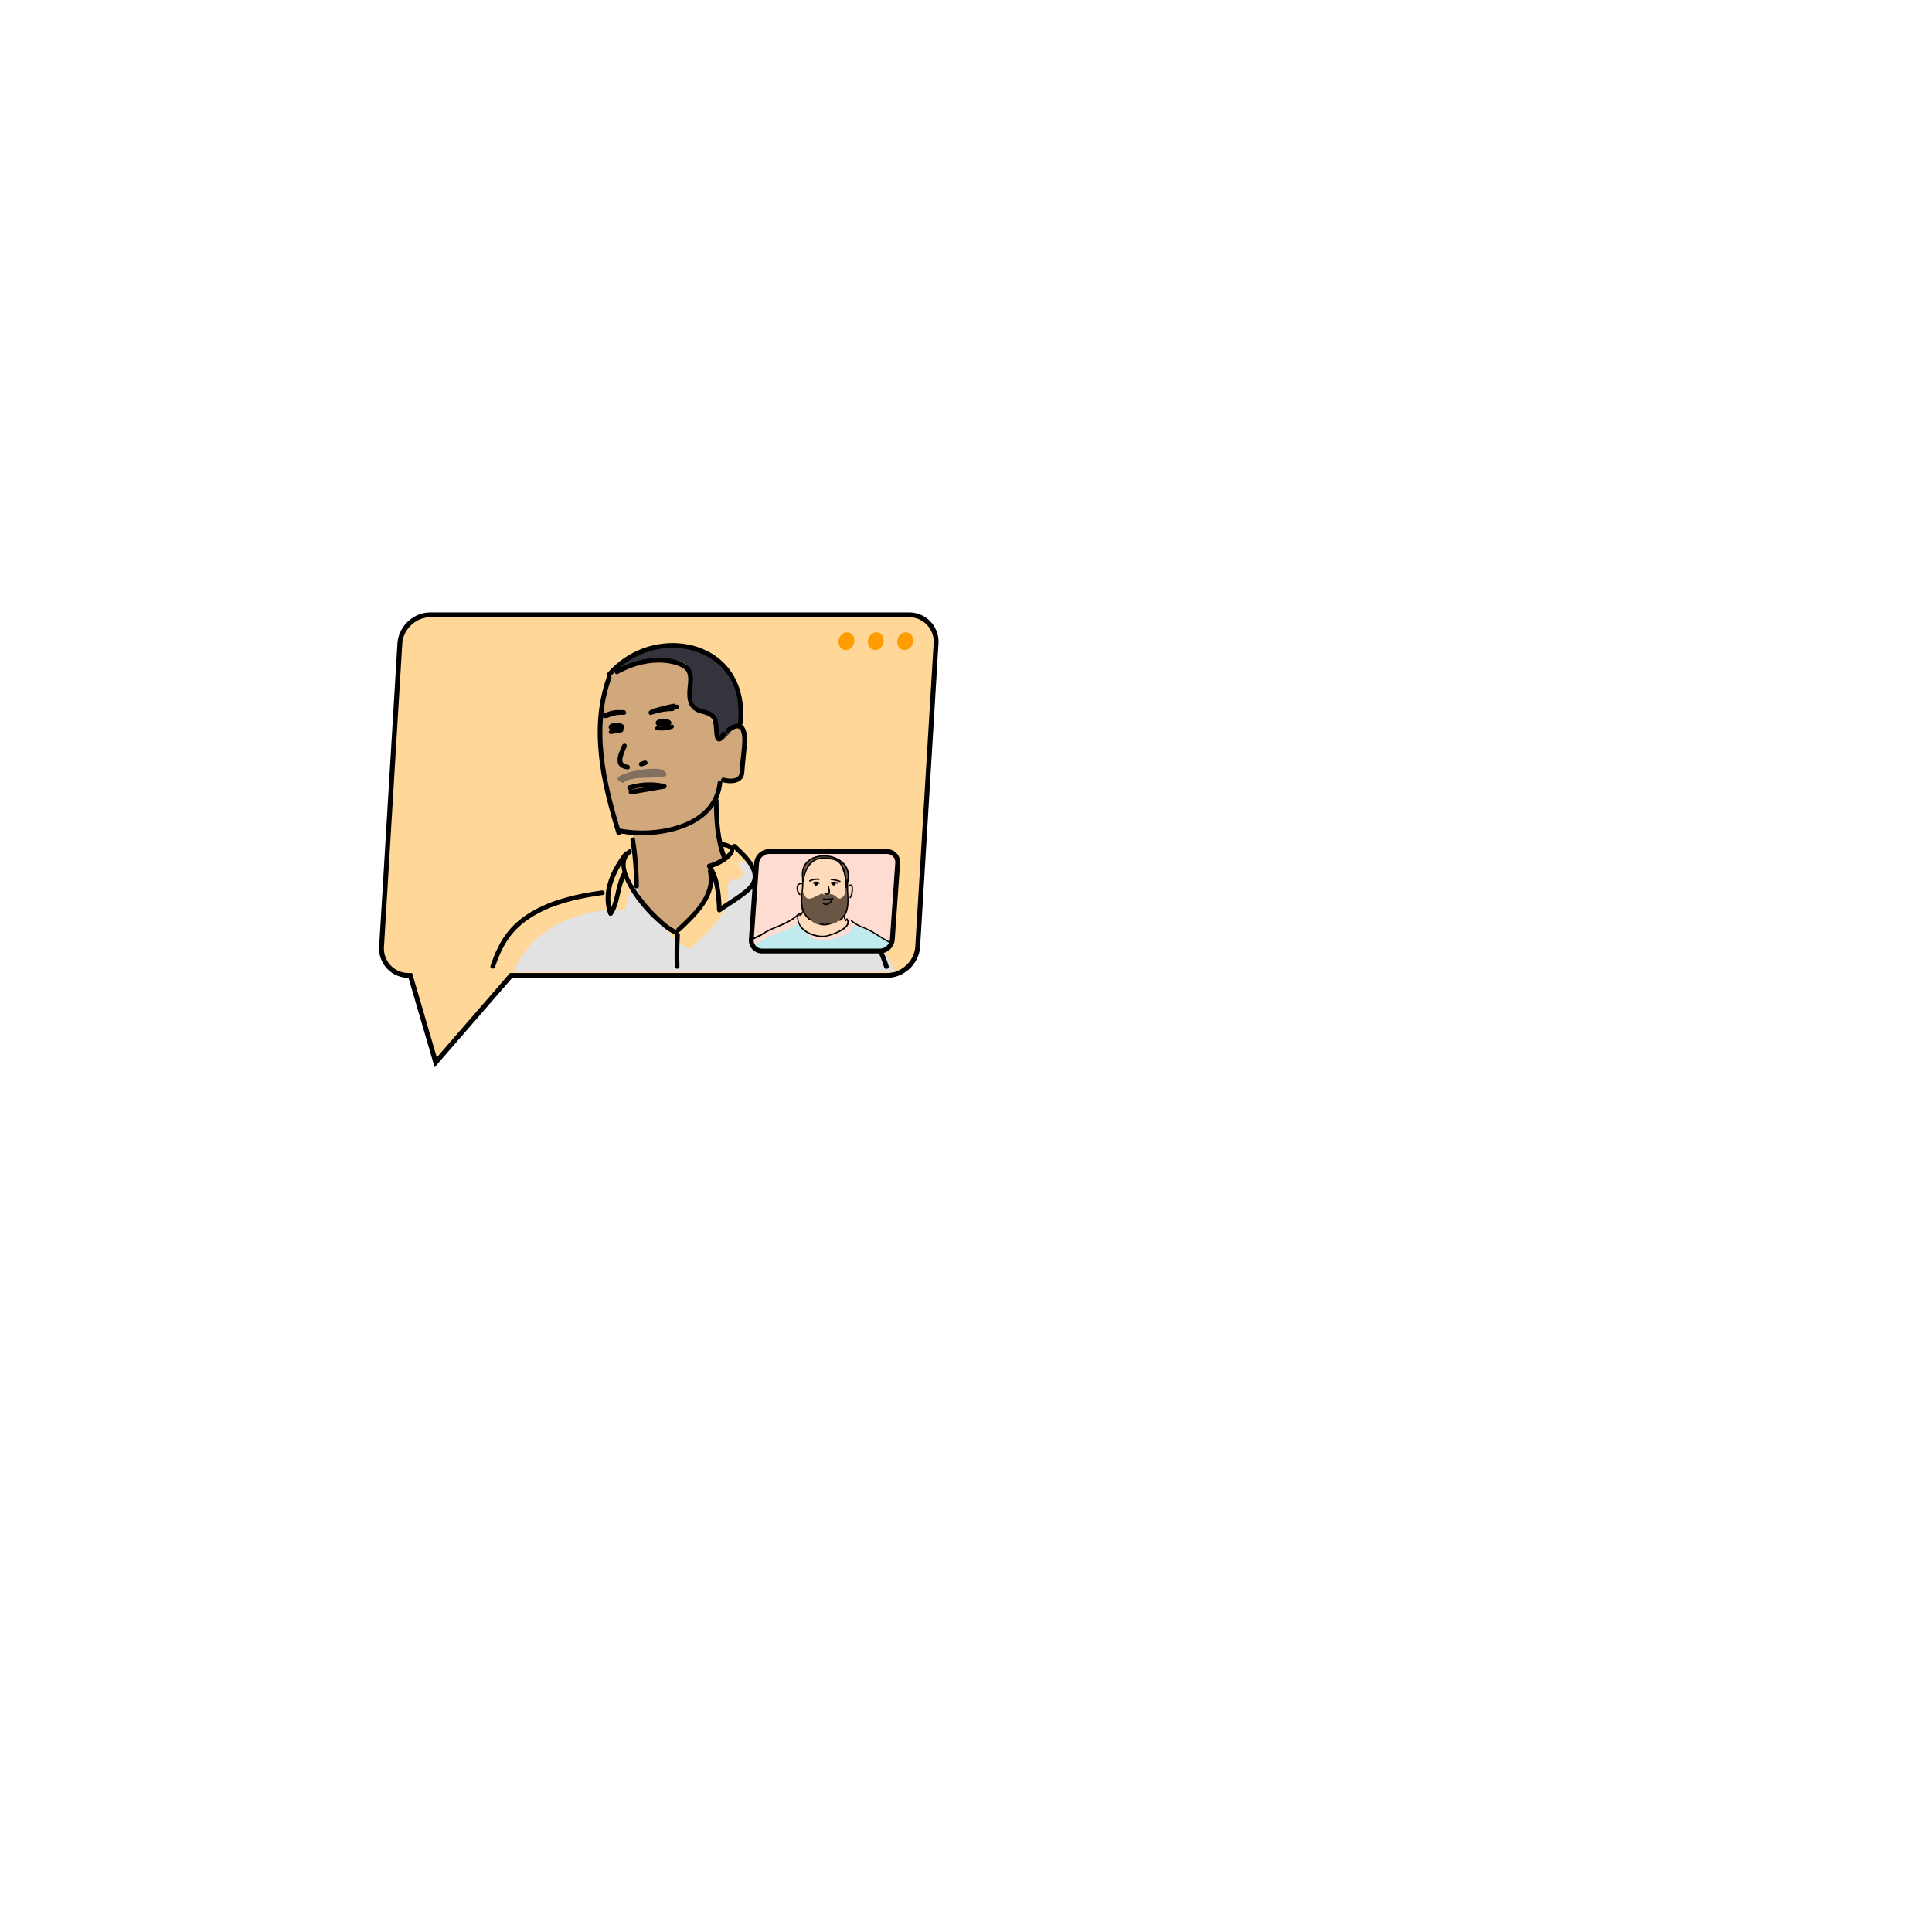 <svg xmlns="http://www.w3.org/2000/svg" xmlns:xlink="http://www.w3.org/1999/xlink" viewBox="0 0 2000 2000"><defs><style>.a{fill:none;}.a,.b{stroke:#000;stroke-miterlimit:10;stroke-width:5px;}.b{fill:#ffd899;}.c{fill:#ff9d00;}.d{fill:#e2e2e2;}.e{fill:#d1a87c;}.f{fill:#35343d;}.g{fill:#82705f;}.h{clip-path:url(#a);}.i{fill:#ffdcd2;}.j{fill:#bfebef;}.k{fill:#ffdabb;}.l{fill:#6b5646;}</style><clipPath id="a"><path class="a" d="M796.1,881.5h122a11.07,11.07,0,0,1,11.16,12l-5.52,79a13.11,13.11,0,0,1-12.84,12h-122a11.07,11.07,0,0,1-11.16-12l5.52-79A13.11,13.11,0,0,1,796.1,881.5Z"/></clipPath></defs><path class="b" d="M969,666.32,950,979.87c-1,16.43-15.23,29.86-31.66,29.86H529.11l-78.06,90-26.31-90h-1.68A27.87,27.87,0,0,1,395,979.87l18.92-313.55c1-16.42,15.23-29.85,31.66-29.85H940.89A27.86,27.86,0,0,1,969,666.32Z"/><path class="c" d="M884.47,663.75c-.36,5.08-4.34,9.2-8.88,9.2s-7.92-4.12-7.56-9.2,4.34-9.2,8.88-9.2S884.83,658.67,884.47,663.75Z"/><path class="c" d="M914.86,663.75c-.36,5.08-4.34,9.2-8.88,9.2s-7.92-4.12-7.56-9.2,4.34-9.2,8.88-9.2S915.22,658.67,914.86,663.75Z"/><path class="c" d="M945.25,663.75c-.37,5.08-4.34,9.2-8.88,9.2s-7.92-4.12-7.56-9.2,4.34-9.2,8.88-9.2S945.61,658.67,945.25,663.75Z"/><path class="d" d="M759.87,933.09a.19.19,0,0,0,0-.08A.19.19,0,0,1,759.87,933.09Z"/><path class="d" d="M926.71,1006.25c-6.56-15.39-15.84-29.49-29-41.24-27.29-18.72-62.37-29.59-93.65-32-9.67-4.05-6.13-19.14-15.27-25.5-4.14-11.32-37.91-27-18.13-3.24-3.86.33-3.68,5.84-7.31,6.5-4.81-4.39-13.38,7.09-9.48,11.07.17,26.5-22.61,44.43-39.42,60.33-20.67-7-30.74-30.38-40.65-47.18-2.07-8.49,3.28-50.69-10.46-29.75-7,8.3-14.59,21.22-15.7,36.72-20.06-2.44-60.66,5-82.9,22.93-14.53,9.41-25.17,24-33.27,41.39Zm-173.36-61c-.54.53-.88,2.34-1.7,1.62C752.22,946.13,752.39,944.16,753.35,945.21Zm-82.13-3.61c.4.88,2.09,1.83,1,2.58C672,943.41,670.9,942.1,671.22,941.6ZM666.81,936a3.41,3.41,0,0,0-1.11.38C666.11,935,665.91,934.88,666.81,936Zm-2.53-13.88a2.31,2.31,0,0,0-1.69-.84C663.46,917.54,663.34,919.79,664.28,922.08ZM658,954.18a16,16,0,0,0-1-1.32C658,952.76,657.86,953.43,658,954.18Z"/><path class="e" d="M769.63,755.28c-.7-7.23-6.2-2.9-9.22-1.51-5-.38-9.27,7.78-11.53,11.68-13.73-1.47-2.11-25.5-33-37.14-1.57-2.26-.78-5.63-.51-8,8.9-43.54-41.24-46.55-74.53-26.69-18.85,9.47-15.54,36.11-19.55,54-1.55,25.8-4.27,55.91,11.33,78,2,14.69,2,40.08,22.86,38.11,1.12,34.28-.74,76.79,34,95.55,16.61,9.36,24.6-9.41,33.11-18.18,10.84-12.11,10.92-29.39,13-45.19,8.53-4.08,18.21-8,8.09-18.83C734,742.42,772.66,864.82,769.63,755.28Zm-51.26-24.39c-.2,0-.61-.32-1-.76C717.89,730.44,718.62,730.86,718.37,730.89Z"/><path class="e" d="M714.86,726.51l.14.28-.14-.33Z"/><path class="f" d="M766.17,743.39c4.11-69.87-78.45-101-127.4-53.91-2.56,9,8.22-.19,11.5-1.36,2.52-1,7-1.46,9-3.4,80.39-8.66,42.41,12.47,59.83,47.61,12.93,13.19,26.06,1.35,23,28.86-2.38,16,16.35-3.07,17.22-9.63C764.51,752.31,767.44,748.85,766.17,743.39Z"/><path class="g" d="M686.88,797.62c-7.7-6.41-66,5.11-41.59,12.9C654.54,799.78,702.75,810.48,686.88,797.62Z"/><path d="M628.21,700.69c-19.08,53.15-6,110.16,10,162.26.91,3,5.61,1.71,4.68-1.29-15.81-51.33-28.83-107.31-10-159.67,1.06-3-3.64-4.22-4.69-1.3Z"/><path d="M639.72,862.27c39.33,7.88,103.09-3,108-52,.32-3.11-4.55-3.09-4.86,0-4.58,45.41-66,54.53-101.89,47.35-3.06-.61-4.36,4.07-1.29,4.68Z"/><path d="M754.74,758.2c3.79-2.77,10.16-7.36,12.46-.89,2.07,5.81,1.11,13,.59,19-.55,6.48-1.55,12.92-2,19.41-.25,3.47.35,7.23-3.3,9.11-3.84,2-9.07,1.33-13.07.23-3-.83-4.31,3.86-1.29,4.69,8.76,2.41,21.65,1.43,22.37-9.91.52-8.18,1.59-16.29,2.25-24.45.56-6.95,1.73-16.6-2.38-22.77-4.58-6.87-13-2.36-18.06,1.34-2.5,1.83-.08,6,2.45,4.2Z"/><path d="M644,771.48c-2,5.09-5,10.49-4.72,16.12.25,6,5.06,8.43,10.46,8.93,3.12.29,3.1-4.58,0-4.86-5.37-.5-6.26-3.54-5-8.29,1-3.66,2.62-7.1,4-10.61,1.14-2.91-3.56-4.18-4.69-1.29Z"/><path d="M664.61,793.32,668.5,792a2.43,2.43,0,1,0-1.29-4.69l-3.89,1.3a2.43,2.43,0,1,0,1.29,4.68Z"/><path d="M679.64,755.8a32.6,32.6,0,0,0,16.66-1.64c2.42-.91,1.37-4.82-1.08-3.9a28.6,28.6,0,0,1-14.51,1.64c-2.55-.38-3.65,3.52-1.07,3.9Z"/><path d="M632.74,759.88l11-1.93c2.56-.45,1.48-4.35-1.07-3.9l-11,1.92c-2.57.45-1.48,4.35,1.07,3.91Z"/><path d="M639.8,697.59c13.51-7.51,29.09-12.2,44.64-11.66,7.78.27,16.75,1.86,23.36,6.26,6,4,4.72,12.45,4.11,18.65-1.17,11.78-.67,23,12.27,27.3,5.12,1.69,12.09,2.41,13.78,8.38,1.15,4.08,1.07,8.49,1.57,12.68.32,2.63.58,6.78,3.46,8,3.85,1.6,6.85-3.61,8.48-6.17s-2.51-5.08-4.19-2.45c-.68,1.06-1.64,2.06-2.23,3.15-.17.32-.77.56-.87.86-.27.75,1-.13,1.13.48-.23-1.51-.82-3-1-4.62-.46-3.92-.56-7.89-1.34-11.77a12.83,12.83,0,0,0-5.25-8.53c-5.48-4-13.71-3.16-18.42-8.23-4.34-4.68-3.23-12.06-2.66-17.83.54-5.47,1.33-11.28-.49-16.6-4-11.71-21.8-14.18-32.45-14.43-16.16-.38-32.32,4.55-46.35,12.35-2.74,1.52-.29,5.72,2.45,4.19Z"/><path d="M631.91,700.56c16.79-19.39,41.42-30.81,67.19-29.93,23.34.8,46.14,12.27,57.53,33.21,7.49,13.76,9,29.64,7.23,45-.36,3.11,4.5,3.08,4.86,0,3.12-27.22-5.56-54.66-29-70.44-21.09-14.21-49-16-72.71-7.68a91,91,0,0,0-38.57,26.41c-2,2.35,1.39,5.8,3.44,3.43Z"/><path d="M739,828.4c.2,20.69,1.21,41.66,8.83,61.14,1.13,2.88,5.83,1.63,4.69-1.29-7.48-19.1-8.46-39.56-8.66-59.85,0-3.12-4.89-3.13-4.86,0Z"/><path d="M652.65,870a311.24,311.24,0,0,1,3.82,47.33c0,3.12,4.88,3.13,4.86,0a320.58,320.58,0,0,0-4-48.62c-.49-3.08-5.17-1.77-4.69,1.29Z"/><path d="M747.6,876.61c2.09.33,7.69.73,7.75,3.58,0,2.09-3.73,4.69-5.14,5.77a46.57,46.57,0,0,1-16.59,8.25,2.45,2.45,0,0,0-1.45,3.57c8.53,13.19,9.42,29,10.08,44.23.07,1.72,2,3.19,3.65,2.1,8.23-5.56,16.76-10.75,24.68-16.75,4.8-3.65,9.88-7.84,12.22-13.57,6.12-15-11.54-30.47-20.8-39.47-2.24-2.18-5.68,1.26-3.44,3.44,7.78,7.55,25.92,22.71,19.14,35.5-2.66,5-7.84,8.71-12.34,11.94-7.15,5.13-14.63,9.79-21.91,14.71l3.66,2.1c-.69-16.09-1.75-32.77-10.74-46.68l-1.46,3.57c8-2,17.33-6.79,22.69-13.17,6.56-7.81-1-12.61-8.71-13.81-3.06-.48-4.38,4.21-1.29,4.69Z"/><path d="M732.83,902.41c5.49,24.28-16.18,43.35-32,58.3-2.27,2.15,1.17,5.58,3.44,3.43,17.3-16.37,39.19-36.66,33.22-63-.69-3-5.38-1.75-4.68,1.3Z"/><path d="M650.55,879.66c-11.49,8.68-7.18,23.71-1.71,34.69,7.81,15.66,19.95,29.83,33,41.35,5.23,4.61,10.93,9.32,17.51,11.82,2.93,1.11,4.19-3.59,1.29-4.69-6.77-2.56-12.68-8-17.9-12.86a157.28,157.28,0,0,1-20-22.43c-7-9.52-23.55-33.25-9.75-43.69,2.47-1.86,0-6.08-2.45-4.19Z"/><path d="M646.24,882.33c-14,18.26-24.53,41-16.52,64.09a2.47,2.47,0,0,0,4.44.58c8.12-12.4,6.93-28.19,14.14-41,1.53-2.73-2.66-5.18-4.2-2.46-7.21,12.79-6.07,28.65-14.14,41l4.44.58c-7.59-21.86,2.86-43.09,16-60.34,1.9-2.48-2.32-4.91-4.2-2.45Z"/><path d="M698.94,968.29c-.68,10.73-.77,21.47-.43,32.21.1,3.12,5,3.14,4.86,0-.34-10.74-.25-21.48.43-32.21.2-3.12-4.66-3.11-4.86,0Z"/><path d="M622.94,921.78c-23.7,3.31-47.83,8.45-69.06,19.93-10.3,5.57-19.88,12.76-27.37,21.82-8.76,10.58-14.41,23.29-18.75,36.23-1,3,3.7,4.24,4.69,1.29,4.35-13,10.1-25.86,19.3-36.18,7.57-8.51,17-15.11,27.07-20.27,20.26-10.34,43-15,65.41-18.13,3.09-.43,1.77-5.11-1.29-4.69Z"/><path d="M786.08,917.22c24.81,12.63,53.75,11.71,78.77,23.52s42.48,34.25,50.42,60.57c.9,3,5.59,1.72,4.68-1.29-7.8-25.89-24.42-48.57-48.52-61.4-26-13.81-56.78-12.3-82.9-25.6-2.78-1.41-5.25,2.78-2.45,4.2Z"/><path d="M695,748.31c.21,5.76-16.41,5.76-16.2,0C678.57,742.55,695.19,742.55,695,748.31Z"/><path d="M646.29,752.62c.21,5.76-16.41,5.76-16.2,0C629.88,746.86,646.51,746.86,646.29,752.62Z"/><path d="M677.1,738.58a218.52,218.52,0,0,1,21.21-5.33L697,728.56q-10.42,3-21,5.26l1.29,4.69a191.09,191.09,0,0,1,23.25-4.22c3-.36,3.16-5.1,0-4.86a103.07,103.07,0,0,0-27.44,5.85c-2.91,1.06-1.67,5.74,1.29,4.69A66.83,66.83,0,0,1,696,736.08c3.13-.05,3.14-4.91,0-4.86a71.11,71.11,0,0,0-22.88,4.06l1.29,4.69a97.66,97.66,0,0,1,26.15-5.68v-4.86A201.78,201.78,0,0,0,676,733.82c-3,.75-1.75,5.34,1.29,4.69q10.61-2.26,21-5.26c3-.87,1.75-5.29-1.29-4.69a215,215,0,0,0-21.21,5.34c-3,.91-1.71,5.6,1.29,4.68Z"/><path d="M640.39,735a32.74,32.74,0,0,0-15.6,4c-2.8,1.53-.34,5.43,2.46,4.2A39.52,39.52,0,0,1,645.78,740v-4.86a39.6,39.6,0,0,0-18.92,3.68c-2.84,1.29-.37,5.48,2.46,4.19a34.5,34.5,0,0,1,16.46-3c3.13.17,3.11-4.67,0-4.86a44.72,44.72,0,0,0-21,3.88l2.46,4.2a27.31,27.31,0,0,1,13.14-3.38c3.12,0,3.13-4.88,0-4.86Z"/><path d="M652.26,817.83A67.26,67.26,0,0,1,687,816.37v-4.69l-34.46,6c-3.07.53-1.77,5.22,1.29,4.68l34.46-6c2.38-.41,2.26-4.19,0-4.69A72.52,72.52,0,0,0,651,813.14c-3,.92-1.71,5.61,1.3,4.69Z"/><g class="h"><path class="i" d="M796.1,881.5h122a11.07,11.07,0,0,1,11.16,12l-5.52,79a13.11,13.11,0,0,1-12.84,12h-122a11.07,11.07,0,0,1-11.16-12l5.52-79A13.11,13.11,0,0,1,796.1,881.5Z"/><path class="j" d="M950.75,1010.74c-5.32-9.15-12.44-17.64-18.11-26.16-13.47-10.34-29.49-20-45.35-25.83-5.12-1.47-5.69,3.76-7.87,6.56-12.78,6.45-28.63,12.27-41.49,4.13-5.08-3.4-6.86-15.31-14.48-11.84-12.7,8-30,10.92-41.57,20.91-3.34,1.06-6.68,1.92-8.41,5.79-9.8,5.77-11.64,16.69-15.14,26.44Z"/><path class="k" d="M878.5,931.43c0,.1.08-.07.09-.13A.48.48,0,0,1,878.5,931.43Z"/><path class="k" d="M883.25,921.3c-2.69-10.6-7.94,2.33-8.37-15.17,0-10.13-6.2-16.17-15.91-17.48-15.63-5-26.4,11.85-29.08,25.18-11.57,3.71,1.37,14.9.63,20.92,1.65,9-7.83,16-.92,24.7,11.13,15.06,33.48,10.24,45.85-.7,2.54-2.31,1.69-7-1.41-8.34,2.57-5.52,3.9-12.53,4.41-18.92C879.69,929.22,883.88,925.41,883.25,921.3Z"/><path class="l" d="M877.64,936.14c-.12-5.71-.73-11.17-.8-16.67-2.68-2.21-1.27,7.47-4.13,8.75-5,5.77-7.7-2.9-12.9-2.58-2.92.19-6.41,1.59-8.64-.56-6.22,1.63-16.52,11.22-18.76-.37-3-2.77-1.48,10.32-2,12.22-3.06,4.86,1.42,7.65,3.47,9.3.83.78,1.18,4.35,3.23,3.89C849.08,966.78,879.44,954.35,877.64,936.14Z"/><path class="l" d="M878,906.8c2.32-22.67-38.5-28.77-45.77-8.4-2.75,11.45-.8,11.42,2.58.39a22.26,22.26,0,0,1,12.57-10c7.53-.69,20.81-1.93,23.35,6.11,3.32,4.87,2.28,9.14,4.64,13.91C875,918.83,878.59,911.7,878,906.8Z"/><path d="M830.24,909.72c1.17,14.88-6.42,31.77,7.56,42.67.72.56,1.75-.45,1-1-13.59-10.6-6-27.25-7.14-41.65-.07-.91-1.51-.92-1.44,0Z"/><path d="M876.93,910.81c-2,14.15,5.15,30.9-8,41.35-.73.58.3,1.59,1,1,13.5-10.75,6.3-27.44,8.36-42,.13-.91-1.26-1.3-1.39-.38Z"/><path d="M848.87,957a13.44,13.44,0,0,0,10.92-.72c.82-.43.09-1.67-.73-1.25a12,12,0,0,1-9.81.58c-.87-.32-1.25,1.07-.38,1.39Z"/><path d="M830.57,914.07c-7.52-1.15-7.24,8.61-3.11,12.38.68.63,1.7-.39,1-1-2.88-2.64-4.35-10.91,1.71-10,.91.14,1.3-1.25.38-1.39Z"/><path d="M879,917.93c.87-.83,1.79-1.69,2.32-.23a9,9,0,0,1,.18,3.66c-.16,2.2-.48,5.44-1.89,7.25-.56.73.45,1.75,1,1,2.06-2.65,2.56-7.32,2.35-10.56-.23-3.46-2.34-4.68-5-2.16-.67.64.35,1.65,1,1Z"/><path d="M856.91,918.11c.22,1.69.77,3.36.86,5.06,0,.55.07,1.3-.45,1.65-.81.55-2.37-.08-3.17-.33s-1.26,1.11-.38,1.39c1.81.57,4.68,1.17,5.33-1.28.56-2.07-.48-4.44-.75-6.49-.11-.9-1.56-.92-1.44,0Z"/><path d="M852.44,931.38a17.1,17.1,0,0,0,9.53-.59l-.89-.88c-.72,3.3-5.39,7.84-8.49,4.43-.62-.69-1.64.33-1,1,3.87,4.25,9.93-.68,10.9-5.07.11-.5-.34-1.08-.88-.89a15.71,15.71,0,0,1-8.77.59c-.9-.2-1.29,1.19-.38,1.39Z"/><path d="M831,911.38a.72.72,0,0,0,0-1.44.72.72,0,0,0,0,1.44Z"/><path d="M831.84,909.44c-6-32.21,51.64-29.15,45.22,2.43-.18.91,1.2,1.29,1.39.38,6.88-33.83-54.43-37-48-2.42.17.91,1.55.52,1.39-.39Z"/><path d="M830.27,943.78a6.61,6.61,0,0,1-2.61,3.09c-.78.49-.06,1.74.73,1.24a8.22,8.22,0,0,0,3.27-4c.34-.86-1-1.23-1.39-.38Z"/><path d="M873.59,948.82a7.74,7.74,0,0,0,1.36,4.57c.52.76,1.77.05,1.24-.72a6.47,6.47,0,0,1-1.16-3.85.72.72,0,0,0-1.44,0Z"/><path d="M876,951.72c6.25,8.14-15.85,15.75-20.94,16.63s-10.93-.25-15.72-2.3a25.24,25.24,0,0,1-8.54-5.73,17.18,17.18,0,0,1-3-4.22c-.65-1.34-3.49-10.27,1.4-9.24.9.19,1.29-1.2.38-1.39-8-1.69-3.24,11.68-1,14.51,5.24,6.62,14.44,10,22.7,10.14,6.52.13,33.92-8.75,26-19.13-.56-.72-1.81,0-1.24.73Z"/><path d="M825.77,946.22c-7,6.74-15.83,10-24.6,13.76a77.8,77.8,0,0,0-11.4,5.71C786,968.11,782,969.6,778,971.57a42.15,42.15,0,0,0-16.08,13.68c-4.76,6.82-6.34,14.91-9.51,22.47-.35.85,1,1.22,1.39.38,3.52-8.4,5.22-17.28,11.17-24.5,5.52-6.7,12.3-9.87,20-13.33,3.6-1.62,6.73-4.18,10.26-6,4.34-2.21,8.91-3.93,13.38-5.84,6.67-2.84,13-6.13,18.24-11.21.67-.64-.35-1.66-1-1Z"/><path d="M783.34,1005.17c.5.93.95,1.88,1.36,2.85s1.74.47,1.39-.38c-.46-1.09-1-2.16-1.51-3.19-.43-.82-1.68-.09-1.24.72Z"/><path d="M917.87,1005.74c-.08.71-.15,1.42-.23,2.13a.72.72,0,0,0,1.44,0c.08-.71.15-1.42.23-2.13a.72.72,0,0,0-.72-.72.74.74,0,0,0-.72.72Z"/><path d="M948.15,1007.49c-4.08-6.84-8.64-13.37-13.34-19.8-2-2.68-3.9-5.42-5.91-8-1.53-2-2.59-2.33-5-3.5-7.43-3.58-14.09-8.32-21.18-12.44-6.7-3.89-15.26-5.71-20.82-11.24-.66-.65-1.68.37-1,1,5,5,12,6.63,18.14,9.82,6.67,3.5,12.84,7.91,19.43,11.58,3.35,1.86,6.9,3.15,9.42,5.9,1.73,1.88,3.19,4.32,4.75,6.4a238,238,0,0,1,14.31,21,.72.72,0,0,0,1.24-.73Z"/><path d="M846.52,915c0,2.42-3.76,2.42-3.72,0S846.56,912.63,846.52,915Z"/><path d="M865.08,914.85c0,2.42-3.76,2.42-3.72,0S865.11,912.44,865.08,914.85Z"/><path d="M842.31,914.66a5.8,5.8,0,0,1,5.33.17c.82.44,1.54-.8.73-1.25a7.37,7.37,0,0,0-6.79-.16c-.84.39-.11,1.64.73,1.24Z"/><path d="M860.55,914.63a11.55,11.55,0,0,1,6.38.28c.88.28,1.26-1.11.38-1.39a13.07,13.07,0,0,0-7.15-.28c-.9.22-.52,1.61.39,1.39Z"/><path d="M847.76,909.52a17.18,17.18,0,0,0-9.81,1.81c-.83.42-.1,1.67.72,1.25a15.72,15.72,0,0,1,9.09-1.62c.92.1.92-1.34,0-1.44Z"/><path d="M860.18,911a51.47,51.47,0,0,1,9.09,2.11c.88.29,1.26-1.1.38-1.39a52.37,52.37,0,0,0-9.09-2.11c-.9-.13-1.29,1.26-.38,1.39Z"/><path d="M832.23,911.72c1.5-11.24,7.4-22.88,20.28-22.76a56.87,56.87,0,0,1,8.9,1c5.17.91,8,3.21,9.92,8.06a48,48,0,0,1,3.88,20.92c-.06.93,1.38.92,1.44,0,.51-8.2-1.38-18-5.65-25.17-3.37-5.63-12.61-6.17-18.49-6.22-13.72-.12-20.11,12.16-21.72,24.2-.12.91,1.32.91,1.44,0Z"/></g><path class="a" d="M796.1,881.5h122a11.07,11.07,0,0,1,11.16,12l-5.52,79a13.11,13.11,0,0,1-12.84,12h-122a11.07,11.07,0,0,1-11.16-12l5.52-79A13.11,13.11,0,0,1,796.1,881.5Z"/></svg>